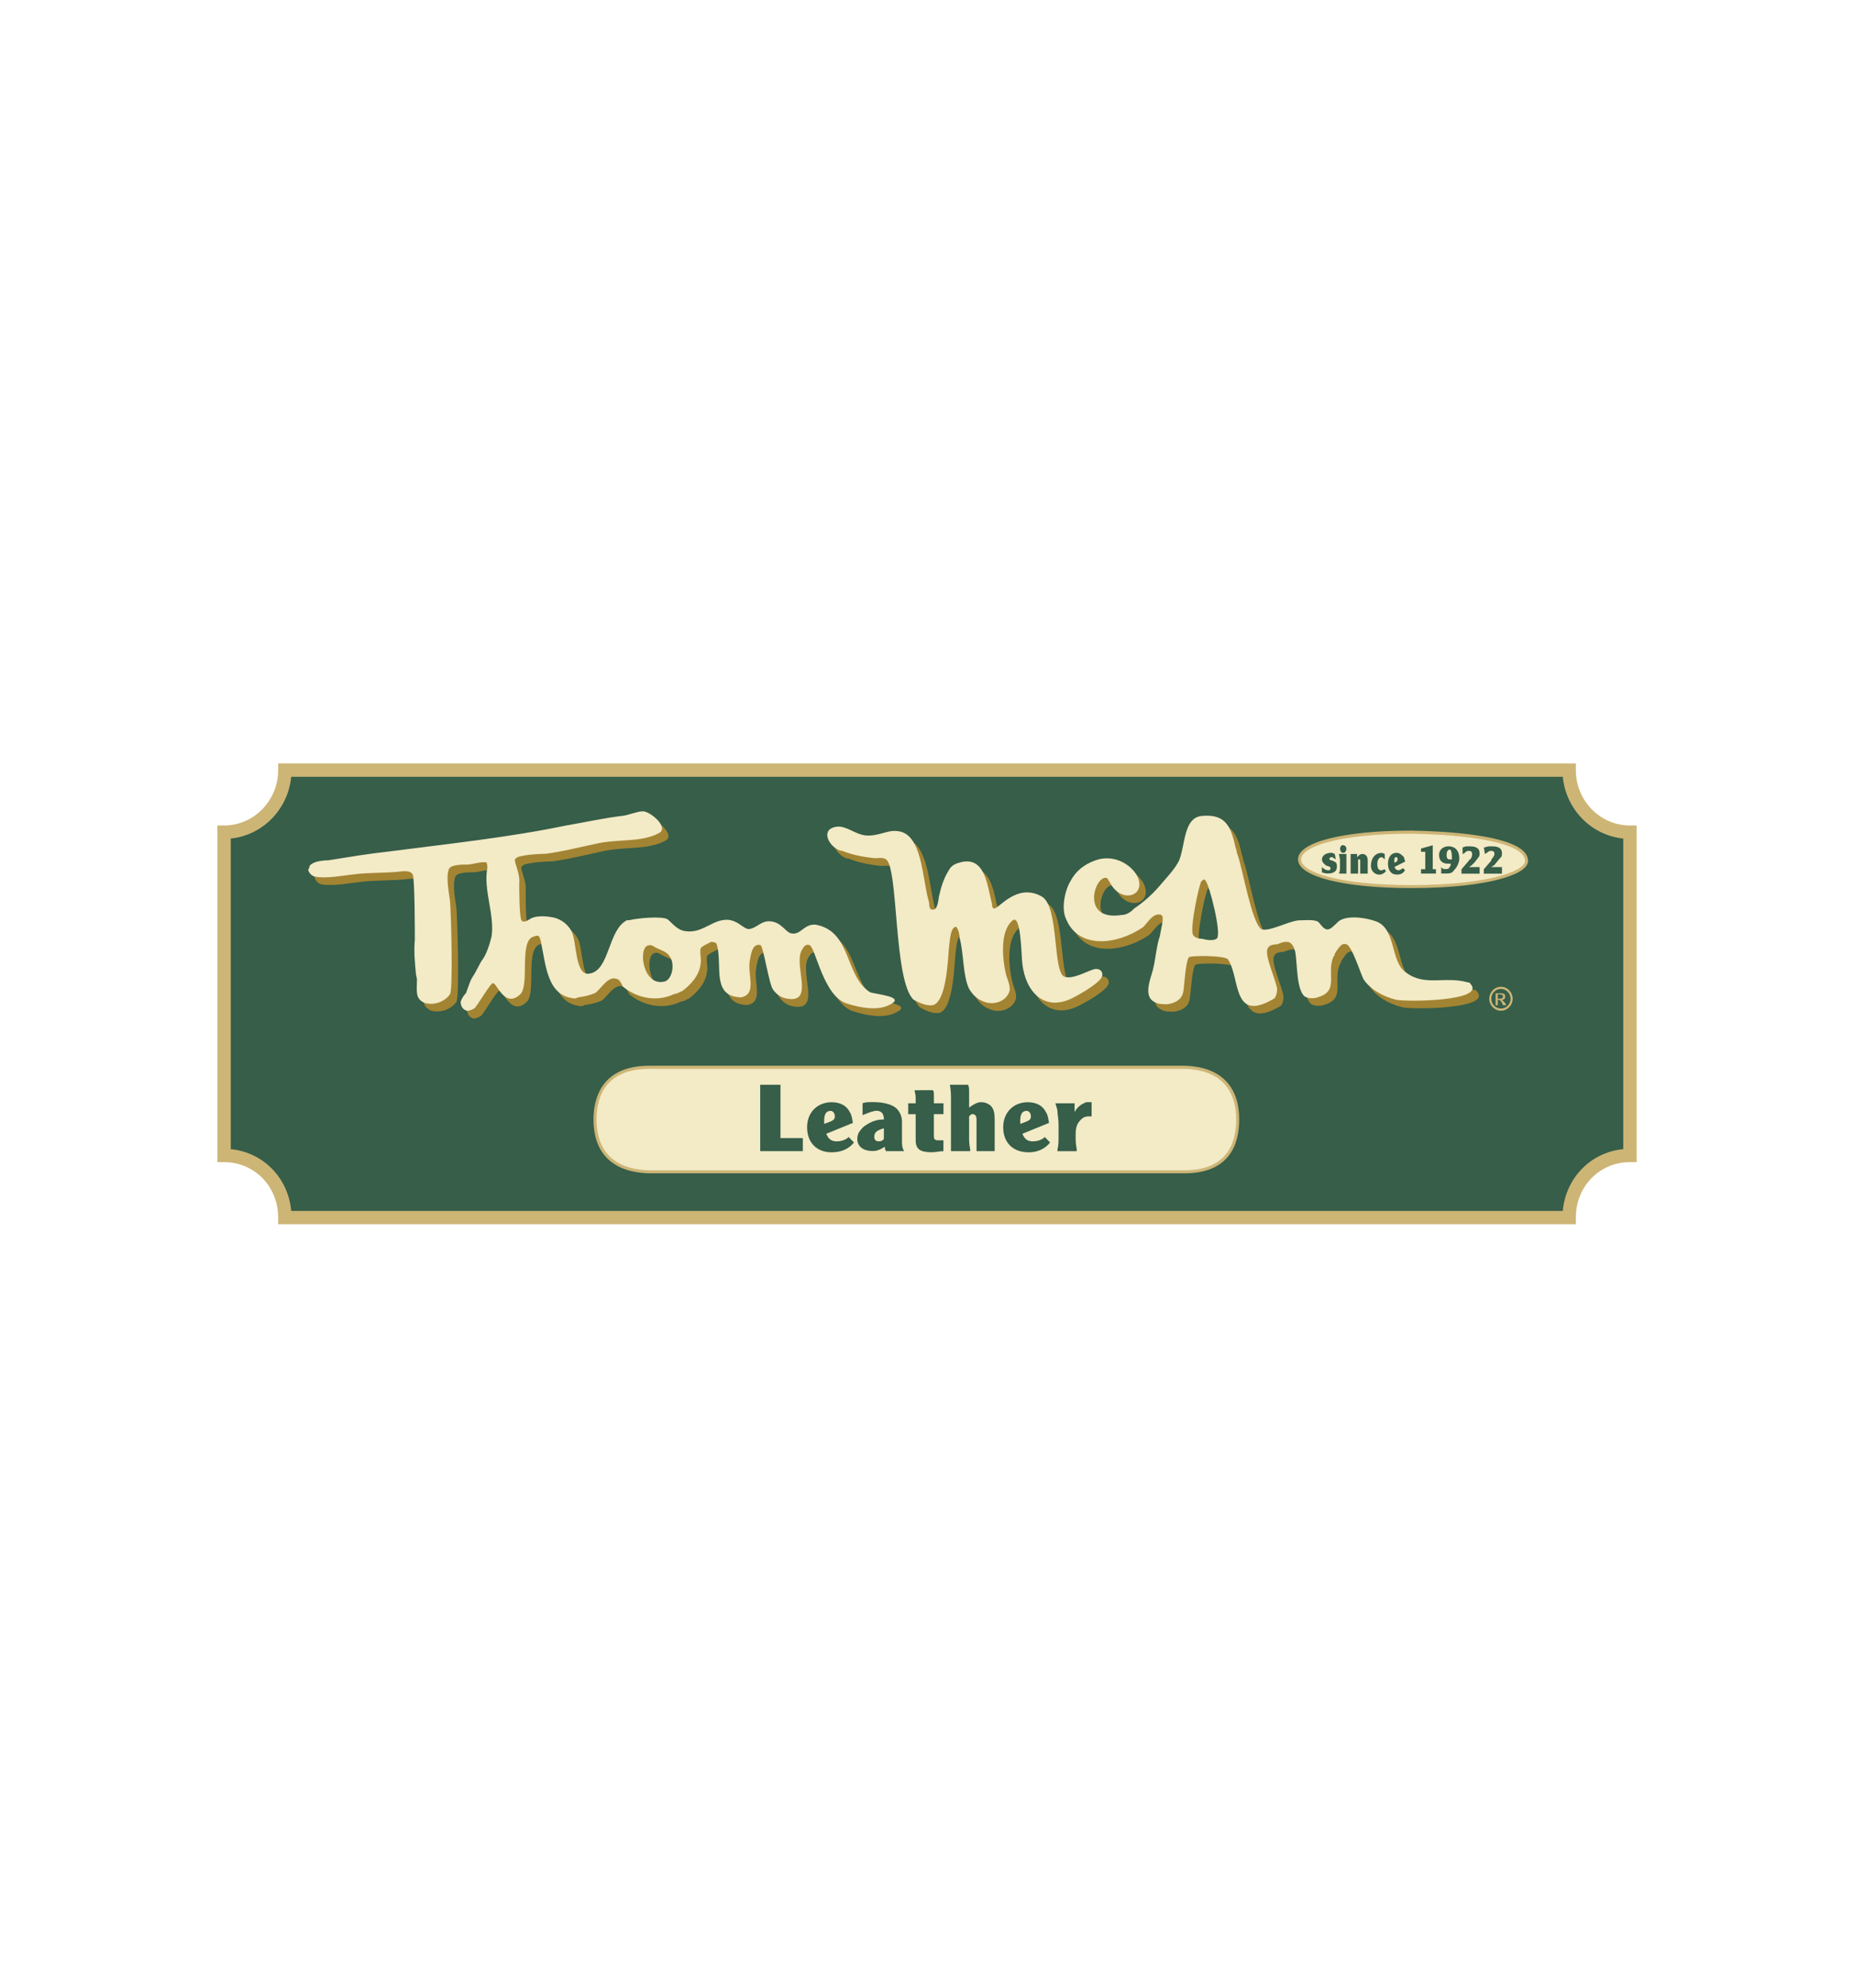 <?xml version="1.0" encoding="utf-8"?>
<!-- Generator: Adobe Illustrator 25.1.0, SVG Export Plug-In . SVG Version: 6.00 Build 0)  -->
<svg version="1.0" id="Layer_1" xmlns="http://www.w3.org/2000/svg" xmlns:xlink="http://www.w3.org/1999/xlink" x="0px" y="0px"
	 viewBox="0 0 280 300" enable-background="new 0 0 280 300" xml:space="preserve">
<path id="path946" display="none" fill="#FFFFFF" d="M-480.58-97.42c0-113.25,0-226.49,0-339.75c160.19,0,320.39,0,480.58,0
	C0-323.91,0-210.67,0-97.42C-160.19-97.42-320.39-97.42-480.58-97.42z"/>
<g>
	<g>
		<path fill-rule="evenodd" clip-rule="evenodd" fill="#365E49" d="M33.84,125.6c5.15,0,9.18-4.27,9.18-9.37h193.96
			c0,5.09,4.02,9.37,9.18,9.37v48.8c-5.15,0-9.18,4.11-9.18,9.37H43.02c0-5.26-4.03-9.37-9.18-9.37V125.6z"/>
		<path fill="#CDB576" d="M237.99,184.77H42.01v-1.01c0-4.69-3.59-8.36-8.17-8.36h-1.01v-50.81h1.01c4.5,0,8.17-3.75,8.17-8.36
			v-1.01h195.98v1.01c0,4.61,3.66,8.36,8.17,8.36h1.01v50.81h-1.01c-4.58,0-8.17,3.67-8.17,8.36V184.77z M43.98,182.76h192.04
			c0.45-4.99,4.23-8.85,9.13-9.32v-46.88c-4.82-0.48-8.66-4.4-9.13-9.32H43.98c-0.47,4.91-4.31,8.83-9.13,9.32v46.88
			C39.74,173.91,43.53,177.77,43.98,182.76z"/>
	</g>
	<g>
		<path fill-rule="evenodd" clip-rule="evenodd" fill="#F3EAC6" d="M213.16,133.82c-11.11,0-16.9-1.97-16.9-4.11
			c0-2.14,5.8-4.11,16.9-4.11c8.69,0.16,17.54,1.31,17.38,4.44C230.38,131.84,224.26,133.82,213.16,133.82L213.16,133.82z"/>
		<path fill="#CDB576" d="M213.16,134.04c-10.25,0-17.13-1.74-17.13-4.34s6.88-4.34,17.13-4.34c5.34,0.1,14.64,0.65,17.03,3.22
			c0.41,0.44,0.61,0.93,0.58,1.46c-0.09,1.07-1.78,2.05-4.76,2.78C223.74,133.38,219.66,134.04,213.16,134.04z M213.16,125.83
			c-10.94,0-16.67,1.95-16.67,3.88c0,1.93,5.73,3.88,16.67,3.88c6.46,0,10.49-0.66,12.74-1.21c2.69-0.66,4.34-1.54,4.41-2.37
			c0.02-0.39-0.13-0.76-0.46-1.12C228.19,127.12,222.11,126,213.16,125.83z"/>
	</g>
	<path fill-rule="evenodd" clip-rule="evenodd" fill="#365E49" d="M199.64,130.86c0.32,0.33,0.64,0.49,0.97,0.49
		c0.32,0,0.32-0.16,0.32-0.33c0-0.16,0-0.16-0.48-0.33c-0.16,0-0.32-0.16-0.48-0.33c-0.16-0.16-0.32-0.33-0.32-0.66
		c0-0.49,0.48-0.99,1.45-0.99c0.16,0,0.32,0.16,0.48,0.16l0.16,0.82c-0.32-0.16-0.48-0.33-0.64-0.33c-0.16,0-0.32,0.16-0.32,0.16
		c0,0.16,0,0.33,0.32,0.33c0.32,0.16,0.48,0.16,0.64,0.33c0.16,0.16,0.16,0.33,0.16,0.66c0,0.66-0.48,0.99-1.29,0.99
		c-0.32,0-0.48,0-0.97-0.16L199.64,130.86L199.64,130.86L199.64,130.86z M202.86,127.57c0.32,0,0.48,0.33,0.48,0.49
		c0,0.33-0.16,0.66-0.48,0.66s-0.48-0.33-0.48-0.66c0-0.16,0.16-0.49,0.32-0.49H202.86L202.86,127.57z M202.21,128.89h1.13v2.96
		h-1.13c0.16-0.33,0.16-0.66,0.16-0.82v-1.31L202.21,128.89z M204.95,128.89v0.49c0.32-0.33,0.48-0.49,0.8-0.49
		c0.48,0,0.81,0.33,0.81,0.99v1.97h-1.13v-1.81c0-0.33,0-0.33-0.16-0.33h-0.16v2.14h-1.13v-0.16v-1.97v-0.82L204.95,128.89
		L204.95,128.89z M209.3,131.52c-0.32,0.33-0.64,0.49-0.97,0.49c-0.8,0-1.29-0.66-1.29-1.31c0-1.15,0.64-1.97,1.61-1.97
		c0.32,0,0.32,0.16,0.48,0.16v0.82c-0.16-0.16-0.32-0.33-0.48-0.33c-0.32,0-0.64,0.33-0.64,0.99s0.16,0.99,0.64,0.99
		c0.16,0,0.32-0.16,0.48-0.16L209.3,131.52L209.3,131.52z M210.58,130.2v-0.33c0-0.33,0-0.49,0.32-0.49c0.16,0,0.16,0.16,0.16,0.33
		S211.07,130.04,210.58,130.2z M211.87,131.02c-0.16,0.16-0.48,0.33-0.64,0.33c-0.32,0-0.48-0.16-0.64-0.49l1.61-0.82
		c0-0.33-0.16-0.33-0.16-0.66c-0.32-0.33-0.64-0.66-1.13-0.66c-0.81,0-1.29,0.66-1.29,1.64c0,0.99,0.48,1.64,1.29,1.64
		c0.64,0,0.97-0.16,1.29-0.66L211.87,131.02z M214.61,128.07l1.77-0.49v3.61h0.48v0.66h-2.25v-0.66h0.64v-2.63h-0.64L214.61,128.07
		L214.61,128.07z M219.27,129.71h-0.32c-0.32,0-0.48-0.16-0.48-0.66c0-0.49,0.16-0.82,0.48-0.82c0.16,0,0.32,0.33,0.32,1.15V129.71
		L219.27,129.71z M217.66,131.84h0.48c0.8,0,1.13,0,1.45-0.49c0.48-0.49,0.8-1.15,0.8-1.81c0-1.15-0.64-1.81-1.61-1.81
		c-0.81,0-1.45,0.49-1.45,1.31s0.48,1.31,1.29,1.31h0.48c0,0.16,0,0.33-0.16,0.49c-0.16,0.33-0.32,0.33-0.64,0.33
		c-0.16,0-0.48,0-0.64-0.33L217.66,131.84L217.66,131.84L217.66,131.84z M220.88,127.9c0.16,0,0.32-0.16,0.64-0.16h0.48
		c0.96,0,1.45,0.33,1.45,0.99c0,0.33,0,0.49-0.16,0.66c-0.16,0.16-0.16,0.33-0.96,1.15l-0.48,0.33h1.61v0.99h-2.74v-0.66l1.13-1.31
		c0,0,0-0.16,0.16-0.16c0.32-0.33,0.32-0.66,0.32-0.82c0-0.33-0.16-0.49-0.48-0.49c-0.16,0-0.32,0-0.48,0.16
		c-0.16,0.16-0.16,0.16-0.48,0.33L220.88,127.9L220.88,127.9L220.88,127.9z M224.1,127.9c0.32,0,0.48-0.16,0.8-0.16h0.48
		c0.97,0,1.45,0.33,1.45,0.99c0,0.33,0,0.49-0.16,0.66c-0.16,0.16-0.32,0.33-0.97,1.15l-0.48,0.33h1.61v0.99h-2.74v-0.66l1.13-1.31
		v-0.16c0.32-0.33,0.48-0.66,0.48-0.82c0-0.33-0.16-0.49-0.48-0.49c-0.16,0-0.32,0-0.48,0.16c-0.16,0.16-0.32,0.16-0.48,0.33
		L224.1,127.9L224.1,127.9z"/>
	<path fill-rule="evenodd" clip-rule="evenodd" fill="#CDB576" d="M226.2,150.08h0.32c0.32,0,0.48,0.16,0.48,0.33
		c0,0.16-0.16,0.33-0.48,0.33h-0.32V150.08L226.2,150.08z M226.2,151.72v-0.82h0.16c0.16,0,0.32,0.16,0.48,0.49l0.16,0.33h0.48
		l-0.16-0.33l-0.48-0.49c0.32,0,0.48-0.16,0.48-0.49c0-0.33-0.16-0.49-0.64-0.49h-0.81v1.81H226.2L226.2,151.72z M226.68,148.93
		c-0.97,0-1.77,0.82-1.77,1.81c0,0.99,0.81,1.81,1.77,1.81c0.97,0,1.77-0.82,1.77-1.81C228.45,149.75,227.65,148.93,226.68,148.93z
		 M226.68,149.26c0.8,0,1.45,0.66,1.45,1.48c0,0.82-0.64,1.48-1.45,1.48c-0.81,0-1.45-0.66-1.45-1.48
		C225.23,149.92,225.87,149.26,226.68,149.26z"/>
	<g>
		<path fill-rule="evenodd" clip-rule="evenodd" fill="#F3EAC6" d="M178.87,161.09H98.07c-6.12,0-8.21,3.61-8.21,7.89
			c0,4.27,2.09,7.72,8.21,7.89h80.81c6.12,0,8.05-3.61,8.05-7.89C186.92,164.71,184.83,161.25,178.87,161.09z"/>
		<path fill="#CDB576" d="M178.87,177.09H98.07c-2.94-0.08-5.14-0.91-6.57-2.48c-1.24-1.37-1.87-3.26-1.87-5.64
			c0-3.03,1.1-8.12,8.44-8.12l80.81,0c2.86,0.08,5.02,0.91,6.42,2.48c1.23,1.37,1.85,3.27,1.85,5.64
			C187.15,172.68,185.71,177.09,178.87,177.09z M98.07,161.32c-6.6,0-7.98,4.16-7.98,7.66c0,3.4,1.39,7.48,7.99,7.66l80.8,0
			c6.46,0,7.82-4.16,7.82-7.66c0-3.39-1.36-7.48-7.82-7.66H98.07z"/>
	</g>
	<path fill-rule="evenodd" clip-rule="evenodd" fill="#365E49" d="M114.81,163.72h3.06v8.05h3.38v1.97h-6.44v-0.33v-7.56
		L114.81,163.72L114.81,163.72z M124.47,169.63v-0.49c0-0.99,0.32-1.48,0.97-1.48c0.32,0,0.64,0.33,0.64,0.82
		C126.08,168.98,125.91,169.14,124.47,169.63L124.47,169.63z M128.17,171.61c-0.48,0.49-1.29,0.66-1.77,0.66
		c-0.81,0-1.29-0.33-1.61-1.15l4.02-1.64c-0.16-0.82-0.16-1.15-0.48-1.64c-0.48-0.98-1.45-1.48-2.74-1.48c-2.09,0-3.7,1.48-3.7,3.78
		c0,2.3,1.45,3.78,3.7,3.78c1.45,0,2.58-0.49,3.38-1.48L128.17,171.61L128.17,171.61z M133.48,171.93c-0.32,0.33-0.48,0.33-0.8,0.33
		s-0.64-0.16-0.64-0.66c0-0.66,0.32-0.98,1.45-1.31L133.48,171.93L133.48,171.93z M133.64,173.08c0,0.33,0,0.33,0.16,0.66h2.74
		c-0.32-0.49-0.32-1.15-0.32-1.48v-2.96c0.01-0.74-0.28-1.45-0.8-1.97c-0.64-0.66-2.09-0.99-3.54-0.99c-0.64,0-1.13,0-1.61,0.16
		v1.81c0.81-0.33,1.61-0.66,2.09-0.66c0.81,0,1.13,0.49,1.13,1.31c-0.8,0-1.45,0.16-2.09,0.49c-0.64,0.33-1.13,0.66-1.45,1.15
		c-0.32,0.33-0.48,0.82-0.48,1.31c0,1.15,0.97,1.81,2.25,1.81C132.35,173.74,132.84,173.58,133.64,173.08L133.64,173.08z
		 M140.88,164.54c0.16,0.16,0.16,0.33,0.16,0.99v0.99h1.45v1.64h-1.45v3.29c0,0.49,0.16,0.66,0.64,0.66h0.8v1.64
		c-0.64,0-1.13,0.16-1.77,0.16c-1.77,0-2.42-0.49-2.42-1.81v-3.94h-1.13v-1.64h1.13v-0.82c0-0.66-0.16-0.82-0.16-1.15L140.88,164.54
		L140.88,164.54L140.88,164.54z M143.62,166.02c0-0.66,0-1.48-0.16-2.3h2.74c0.16,0.33,0.16,0.66,0.16,0.99v2.46
		c0.64-0.49,1.29-0.82,1.77-0.82c0.64,0,0.97,0.16,1.45,0.49c0.48,0.49,0.64,0.98,0.64,2.3v4.6h-2.74v-4.77
		c0-0.49-0.16-0.82-0.64-0.82c-0.16,0-0.32,0.16-0.48,0.33v3.12c0,0.49,0,1.15,0.16,1.81v0.33h-2.9L143.62,166.02L143.62,166.02z
		 M154.08,169.63v-0.49c0-0.99,0.32-1.48,0.97-1.48c0.32,0,0.64,0.33,0.64,0.82C155.69,168.98,155.53,169.14,154.08,169.63
		L154.08,169.63z M157.79,171.61c-0.48,0.49-1.29,0.66-1.77,0.66c-0.8,0-1.29-0.33-1.61-1.15l4.02-1.64
		c-0.16-0.82-0.16-1.15-0.48-1.64c-0.48-0.98-1.45-1.48-2.74-1.48c-2.09,0-3.7,1.48-3.7,3.78c0,2.3,1.45,3.78,3.86,3.78
		c1.29,0,2.42-0.49,3.22-1.48L157.79,171.61L157.79,171.61z M162.45,171.61c0,0.49,0,0.99,0.16,1.81v0.33h-2.9v-0.33
		c0.16-0.49,0.16-1.31,0.16-1.81v-1.81c0-0.99-0.16-1.48-0.16-1.97c0-0.49-0.16-0.66-0.32-1.31h2.9v1.31
		c0.48-0.82,0.97-1.15,1.77-1.48h0.8v2.14h-0.32c-0.64,0-0.97,0.16-1.29,0.49c-0.48,0.49-0.8,0.99-0.8,2.14V171.61L162.45,171.61z"
		/>
	<path fill-rule="evenodd" clip-rule="evenodd" fill="#A38432" d="M223.14,149.75c-0.16-0.16-0.16-0.33-0.48-0.33
		c-3.54-0.99-6.44,0.66-9.34-1.48c-2.41-1.64-1.45-6.57-4.51-7.72c-1.29-0.49-4.02-0.99-5.47-0.16c-0.48,0.33-1.13,1.15-1.61,1.31
		c-0.81,0.33-1.29-0.82-1.77-1.15c-0.8-0.33-1.93-0.16-2.9-0.16c-1.61,0.16-4.51,1.81-5.63,1.31c-1.45-1.15-2.74-8.87-3.54-11.17
		c-0.16-0.33-0.16-0.82-0.32-1.15c-0.64-2.79-1.29-5.09-4.99-4.77c-2.9,0.16-2.58,4.44-3.54,6.74c-0.64,1.31-1.93,2.63-2.9,3.78
		c-1.13,1.32-2.43,2.48-3.86,3.45c-0.48,0.49-1.13,0.99-1.93,0.99c-6.28,0.99-4.03-6.08-2.25-5.59c0.16,0,0.32,0.49,0.48,0.66
		c1.77,3.45,5.8,1.97,4.03-1.15c-1.13-1.81-3.7-3.12-6.28-2.14c-1.77,0.66-2.9,1.64-3.7,3.12c-0.8,1.31-1.45,4.11-0.64,5.75
		c1.93,4.6,7.73,3.78,11.43,1.31c0.64-0.33,1.61-2.46,2.9-1.97c0.64,0.16-0.16,2.63-0.16,3.12c-0.64,1.81-0.64,3.94-1.29,5.91
		c-0.48,1.48-0.97,3.45,0.48,4.11c0.48,0.33,1.29,0.33,1.93,0.33c1.29-0.16,2.25-0.82,2.41-1.97c0.16-0.98,0.32-4.27,0.8-5.09
		c0.16-0.33,5.64-0.33,5.96,0.33c1.77,2.63,0.65,9.2,6.28,6.24c0.32-0.16,0.64-0.33,0.8-0.49c0.16-0.33,0.32-0.66,0.32-1.31
		c-0.16-1.32-1.93-5.09-1.45-6.08c0.16-0.49,0.8-0.66,1.45-0.66c0.48-0.16,0.97-0.49,1.77-0.33c0.48,0.16,0.81,0.82,0.97,1.48
		c0.32,1.81,0.16,5.75,1.45,6.74c0.64,0.33,1.45,0.33,2.25,0c2.9-0.98,0.97-3.61,2.09-6.08c0.16-0.16,0.16-0.16,0.16-0.33
		c0-0.16,0.16-0.16,0.16-0.33c0.32-0.33,0.8-1.48,1.61-1.15c0.8,0.16,2.09,4.27,2.58,5.26c0.97,1.48,2.9,2.63,4.99,3.12
		C213.96,152.38,225.07,152.22,223.14,149.75L223.14,149.75z M132.35,150.9c-3.86-2.46-2.74-9.2-8.21-10.19
		c-1.77-0.16-2.25,1.64-3.7,1.31c-0.81-0.16-1.45-1.64-3.06-1.81c-1.45-0.16-2.09,0.99-3.22,1.15c-0.97,0.16-1.93-1.81-4.19-1.31
		c-1.77,0.33-3.22,1.97-5.47,1.64c-1.29-0.16-1.93-1.15-2.74-1.81c-0.97-0.49-4.51-0.16-5.79,0.16h-0.32
		c-2.9,1.48-2.58,7.56-5.63,8.05c-2.25,0.49-1.93-4.93-2.74-6.41c-0.66-1.2-1.86-1.99-3.22-2.14c-0.97-0.16-2.41-0.16-3.06,0.33
		c-0.32,0.16-0.97,0.66-1.29,0.16c-0.32-0.66-0.32-4.6-0.32-5.59c0.16-1.48-0.81-3.12-0.64-3.61l0.16-0.16
		c0.48-0.49,3.54-0.66,4.51-0.66c2.41-0.33,5.15-0.99,7.4-1.48c3.38-0.82,6.92-0.16,9.66-1.64c1.61-0.82-1.29-3.29-2.42-3.29
		c-0.81,0-1.93,0.49-2.9,0.66c-2.9,0.33-5.8,0.99-8.69,1.48c-8.69,1.81-18.03,2.79-26.88,3.94c-3.06,0.33-5.96,0.82-9.01,1.31
		c-0.81,0-1.93,0.16-2.42,0.49c-0.32,0.16-0.48,0.33-0.48,0.66c0,0-0.16,0.16-0.16,0.33c0.16,0.49,0.48,0.82,0.97,0.99
		c1.77,0.33,4.19-0.16,5.79-0.33c2.42-0.33,4.99-0.16,7.57-0.49c0.64,0,1.13,0,1.45,0.49c0.32,0.66,0.32,8.71,0.32,9.86
		c-0.16,1.64,0,3.45,0.16,5.09c0,0.16,0.16,0.82,0.16,0.82c0,1.81-0.32,2.96,1.13,3.61c1.61,0.49,3.22-0.33,3.86-1.31
		c0.48-0.82,0.16-12.32,0-14.13c-0.16-1.15-0.64-3.61-0.16-4.76c0.32-0.66,1.93-0.66,2.74-0.66c0.81,0,2.09-0.49,2.9-0.33
		c0.16,0.16,0.16,0.66,0.16,0.82c-0.64,3.29,1.13,7.06,0.64,10.35c-0.32,1.31-0.81,2.79-1.45,3.61c-0.16,0.16-1.13,2.14-1.29,2.3
		c-0.32,0.49-0.48,0.82-0.64,1.32c-0.16,0.49-0.32,0.82-0.48,1.31c-0.36,0.37-0.64,0.82-0.81,1.32c0,0.66,0.32,1.15,0.81,1.31
		c0.16,0.16,0.64,0,0.97-0.16c0.16,0,0.16-0.16,0.32-0.16c0.48-0.49,2.42-3.78,2.74-3.78c0.64-0.16,1.77,3.94,4.19,1.64
		c1.45-1.48-0.32-8.22,2.09-8.71c0.8-0.33,0.8,0.16,0.97,0.66c0.8,3.78,0.97,8.38,5.15,8.71c0.16,0,0.48-0.16,0.48-0.16
		c1.13-0.16,1.77-0.33,2.58-0.66c0.81-0.49,1.93-2.63,3.22-2.14c0.48,0,0.81,0.82,0.97,1.15c1.93,1.64,4.99,2.46,7.73,1.15
		c0.16,0,0.48-0.16,0.64-0.16c0.16-0.16,0.32-0.16,0.64-0.33c1.13-0.82,2.58-2.3,2.74-4.11c0.16-0.66-0.16-1.48,0-2.3
		c0.16-0.33,1.29-0.82,1.61-0.99c0.32,0,0.8,0.16,0.8,0.33c0.81,2.63-0.32,6.24,1.77,7.56c0.48,0.33,1.29,0.49,1.93,0.49
		c2.41-0.49,0.97-3.29,1.29-5.42c0.16-0.82,0.32-2.79,1.61-2.46c0.48,0.16,1.29,5.92,1.93,6.74c0.48,0.66,1.13,1.15,1.93,1.31
		c4.67,0.99,0.81-5.42,2.58-7.56c0.16-0.33,0.48-0.66,0.97-0.49c0.97,0.33,2.09,7.89,5.8,8.87c1.61,0.49,4.35,1.15,6.28,0.16
		C137.99,151.56,133.16,151.23,132.35,150.9L132.35,150.9z M101.45,149.26c-3.38,0.99-4.19-5.09-2.58-5.42
		c0.48-0.16,0.81,0.16,1.13,0.33c0.64,0.33,1.77,0.66,2.09,1.31C102.9,146.47,102.57,148.77,101.45,149.26L101.45,149.26z
		 M166.16,147.45c-1.13,0.33-3.06,1.48-4.35,1.15c-1.93-0.49-0.81-10.68-3.54-12.16c-3.86-2.14-6.6,2.14-7.24,1.81
		c-0.32-0.16-0.16-0.66-0.32-0.99c-0.64-2.46-0.97-7.06-4.83-5.91c-0.64,0.16-1.29,0.49-1.61,1.15c-0.64,0.99-1.13,2.3-1.45,3.78
		c-0.16,0.49-0.16,2.46-1.13,2.14c-0.48,0-0.32-0.99-0.48-1.32c-0.97-3.45-0.97-10.35-4.83-10.51c-1.45-0.16-2.74,0.82-4.67,0.66
		c-1.61-0.16-2.9-1.48-4.35-1.31c-2.58,0.33-1.29,2.96,0.48,3.61c0.16,0,0.32,0,0.64,0.16c1.29,0.49,2.9,0.82,4.67,0.99
		c0.48,0,1.13-0.16,1.61,0.16c1.93,1.15,1.13,18.4,4.19,21.2c0.64,0.33,1.77,0.99,2.9,0.82c1.93-0.49,2.25-6.08,2.41-8.54
		c0.16-0.99,0.16-3.29,1.13-3.29c0.32,0.49,0.48,0.99,0.48,1.64c0.64,2.14,0.48,5.75,1.45,7.72c0.48,0.82,1.13,1.48,1.93,1.81
		c1.61,0.82,3.7,0.16,4.18-1.48c0.16-0.66-0.32-1.81-0.48-2.3c-0.64-2.46-0.97-6.57,0.8-8.22c1.45-1.64,1.45,5.42,1.61,6.41
		c0.48,4.27,3.38,7.39,7.73,5.09c0.97-0.49,4.51-2.46,4.35-3.45C167.44,147.45,166.64,147.29,166.16,147.45L166.16,147.45z
		 M184.67,142.85c-0.48,0.33-1.61,0.16-2.09,0c-0.48,0-1.29-0.16-1.45-0.66c-0.48-0.99,0.97-7.72,1.29-8.05
		c0.16,0,0.16-0.16,0.16-0.16c0.32-0.16,0.48,0,0.48,0.16C183.54,134.47,185.63,142.52,184.67,142.85L184.67,142.85z"/>
	<path fill-rule="evenodd" clip-rule="evenodd" fill="#F3EAC6" d="M222.17,148.6c-0.16-0.16-0.16-0.33-0.48-0.33
		c-3.54-0.99-6.44,0.66-9.34-1.48c-2.41-1.64-1.45-6.57-4.51-7.72c-1.29-0.49-4.03-0.99-5.47-0.16c-0.48,0.33-1.13,1.15-1.61,1.31
		c-0.81,0.33-1.29-0.82-1.77-1.15c-0.81-0.33-1.93-0.16-2.9-0.16c-1.61,0.16-4.51,1.81-5.63,1.31c-1.45-1.15-2.74-8.87-3.54-11.17
		c-0.16-0.33-0.16-0.82-0.32-1.15c-0.64-2.79-1.29-5.09-4.99-4.76c-2.9,0.16-2.58,4.44-3.54,6.74c-0.64,1.31-1.93,2.63-2.9,3.78
		c-1.13,1.32-2.43,2.48-3.86,3.45c-0.48,0.49-1.13,0.99-1.93,0.99c-6.28,0.99-4.03-6.08-2.25-5.59c0.16,0,0.32,0.49,0.48,0.66
		c1.77,3.45,5.8,1.97,4.03-1.15c-1.13-1.81-3.7-3.12-6.28-2.14c-1.77,0.66-2.9,1.64-3.7,3.12c-0.8,1.31-1.45,4.11-0.64,5.75
		c1.93,4.6,7.73,3.78,11.43,1.31c0.64-0.33,1.61-2.46,2.9-1.97c0.64,0.16-0.16,2.63-0.16,3.12c-0.64,1.81-0.64,3.94-1.29,5.92
		c-0.48,1.48-0.96,3.45,0.48,4.11c0.48,0.33,1.29,0.33,1.93,0.33c1.29-0.16,2.25-0.82,2.41-1.97c0.16-0.99,0.32-4.27,0.8-5.09
		c0.16-0.33,5.63-0.33,5.96,0.33c1.77,2.63,0.65,9.2,6.28,6.24c0.32-0.16,0.64-0.33,0.8-0.49c0.16-0.33,0.32-0.66,0.32-1.32
		c-0.16-1.31-1.93-5.09-1.45-6.08c0.16-0.49,0.8-0.66,1.45-0.66c0.48-0.16,0.97-0.49,1.77-0.33c0.48,0.16,0.81,0.82,0.97,1.48
		c0.32,1.81,0.16,5.75,1.45,6.74c0.64,0.33,1.45,0.33,2.25,0c2.9-0.99,0.96-3.61,2.09-6.08c0.16-0.16,0.16-0.16,0.16-0.33
		c0-0.16,0.16-0.16,0.16-0.33c0.32-0.33,0.8-1.48,1.61-1.15c0.8,0.16,2.09,4.27,2.58,5.26c0.97,1.48,2.9,2.63,4.99,3.12
		C213,151.23,224.1,151.07,222.17,148.6L222.17,148.6z M131.39,149.75c-3.86-2.47-2.74-9.2-8.21-10.19
		c-1.77-0.16-2.25,1.64-3.7,1.31c-0.81-0.16-1.45-1.64-3.06-1.81c-1.45-0.16-2.09,0.99-3.22,1.15c-0.97,0.16-1.93-1.81-4.19-1.31
		c-1.77,0.33-3.22,1.97-5.47,1.64c-1.29-0.16-1.93-1.15-2.74-1.81c-0.97-0.49-4.51-0.16-5.8,0.16h-0.32
		c-2.9,1.48-2.58,7.56-5.63,8.05c-2.25,0.49-1.93-4.93-2.74-6.41c-0.66-1.2-1.86-2-3.22-2.14c-0.97-0.16-2.41-0.16-3.06,0.33
		c-0.32,0.16-0.97,0.66-1.29,0.16c-0.32-0.66-0.32-4.6-0.32-5.59c0.16-1.48-0.81-3.12-0.64-3.61l0.16-0.16
		c0.48-0.49,3.54-0.66,4.51-0.66c2.42-0.33,5.15-0.99,7.4-1.48c3.38-0.82,6.92-0.16,9.66-1.64c1.61-0.82-1.29-3.29-2.42-3.29
		c-0.81,0-1.93,0.49-2.9,0.66c-2.9,0.33-5.79,0.99-8.69,1.48c-8.69,1.81-18.03,2.79-26.88,3.94c-3.06,0.33-5.96,0.82-9.01,1.31
		c-0.81,0-1.93,0.16-2.42,0.49c-0.32,0.16-0.48,0.33-0.48,0.66c0,0-0.16,0.16-0.16,0.33c0.16,0.49,0.48,0.82,0.97,0.99
		c1.77,0.33,4.19-0.16,5.79-0.33c2.42-0.33,4.99-0.16,7.57-0.49c0.64,0,1.13,0,1.45,0.49c0.32,0.66,0.32,8.71,0.32,9.86
		c-0.16,1.64,0,3.45,0.16,5.09c0,0.16,0.16,0.82,0.16,0.82c0,1.81-0.32,2.96,1.13,3.61c1.61,0.49,3.22-0.33,3.86-1.31
		c0.48-0.82,0.16-12.32,0-14.13c-0.16-1.15-0.64-3.61-0.16-4.77c0.32-0.66,1.93-0.66,2.74-0.66c0.81,0,2.09-0.49,2.9-0.33
		c0.16,0.16,0.16,0.66,0.16,0.82c-0.64,3.29,1.13,7.07,0.64,10.35c-0.32,1.31-0.81,2.79-1.45,3.61c-0.16,0.16-1.13,2.14-1.29,2.3
		c-0.32,0.49-0.48,0.82-0.64,1.32c-0.16,0.49-0.32,0.82-0.48,1.32c-0.36,0.37-0.64,0.82-0.81,1.31c0,0.66,0.32,1.15,0.81,1.31
		c0.16,0.16,0.64,0,0.97-0.16c0.16,0,0.16-0.16,0.32-0.16c0.48-0.49,2.41-3.78,2.74-3.78c0.64-0.16,1.77,3.94,4.19,1.64
		c1.45-1.48-0.32-8.22,2.09-8.71c0.8-0.33,0.8,0.16,0.97,0.66c0.8,3.78,0.97,8.38,5.15,8.71c0.16,0,0.48-0.16,0.48-0.16
		c1.13-0.16,1.77-0.33,2.58-0.66c0.81-0.49,1.93-2.63,3.22-2.14c0.48,0,0.8,0.82,0.97,1.15c1.93,1.64,4.99,2.46,7.73,1.15
		c0.16,0,0.48-0.16,0.64-0.16c0.16-0.16,0.32-0.16,0.64-0.33c1.13-0.82,2.58-2.3,2.74-4.11c0.16-0.66-0.16-1.48,0-2.3
		c0.16-0.33,1.29-0.82,1.61-0.99c0.32,0,0.81,0.16,0.81,0.33c0.8,2.63-0.32,6.24,1.77,7.56c0.48,0.33,1.29,0.49,1.93,0.49
		c2.41-0.49,0.97-3.29,1.29-5.42c0.16-0.82,0.32-2.79,1.61-2.47c0.48,0.16,1.29,5.92,1.93,6.74c0.48,0.66,1.13,1.15,1.93,1.31
		c4.67,0.99,0.81-5.42,2.58-7.56c0.16-0.33,0.48-0.66,0.97-0.49c0.97,0.33,2.09,7.89,5.8,8.87c1.61,0.49,4.35,1.15,6.28,0.16
		C137.02,150.41,132.19,150.08,131.39,149.75L131.39,149.75z M100.48,148.11c-3.38,0.99-4.19-5.09-2.58-5.42
		c0.48-0.16,0.81,0.16,1.13,0.33c0.64,0.33,1.77,0.66,2.09,1.31C101.93,145.32,101.61,147.62,100.48,148.11L100.48,148.11z
		 M165.19,146.3c-1.13,0.33-3.06,1.48-4.35,1.15c-1.93-0.49-0.81-10.68-3.54-12.16c-3.86-2.14-6.6,2.14-7.24,1.81
		c-0.32-0.16-0.16-0.66-0.32-0.99c-0.64-2.46-0.97-7.06-4.83-5.92c-0.64,0.16-1.29,0.49-1.61,1.15c-0.64,0.99-1.13,2.3-1.45,3.78
		c-0.16,0.49-0.16,2.46-1.13,2.14c-0.48,0-0.32-0.99-0.48-1.31c-0.97-3.45-0.97-10.35-4.83-10.52c-1.45-0.16-2.74,0.82-4.67,0.66
		c-1.61-0.16-2.9-1.48-4.35-1.32c-2.58,0.33-1.29,2.96,0.48,3.61c0.16,0,0.32,0,0.64,0.16c1.29,0.49,2.9,0.82,4.67,0.99
		c0.48,0,1.13-0.16,1.61,0.16c1.93,1.15,1.13,18.4,4.19,21.2c0.64,0.33,1.77,0.99,2.9,0.82c1.93-0.49,2.25-6.08,2.42-8.54
		c0.16-0.99,0.16-3.29,1.13-3.29c0.32,0.49,0.48,0.99,0.48,1.64c0.64,2.14,0.48,5.75,1.45,7.72c0.48,0.82,1.13,1.48,1.93,1.81
		c1.61,0.82,3.7,0.16,4.18-1.48c0.16-0.66-0.32-1.81-0.48-2.3c-0.64-2.46-0.97-6.57,0.8-8.22c1.45-1.64,1.45,5.42,1.61,6.41
		c0.48,4.27,3.38,7.39,7.73,5.09c0.97-0.49,4.51-2.47,4.35-3.45C166.48,146.3,165.67,146.14,165.19,146.3L165.19,146.3z
		 M183.7,141.7c-0.48,0.33-1.61,0.16-2.09,0c-0.48,0-1.29-0.16-1.45-0.66c-0.48-0.99,0.97-7.72,1.29-8.05
		c0.16,0,0.16-0.16,0.16-0.16c0.32-0.16,0.48,0,0.48,0.16C182.58,133.32,184.67,141.37,183.7,141.7L183.7,141.7z"/>
</g>
</svg>
